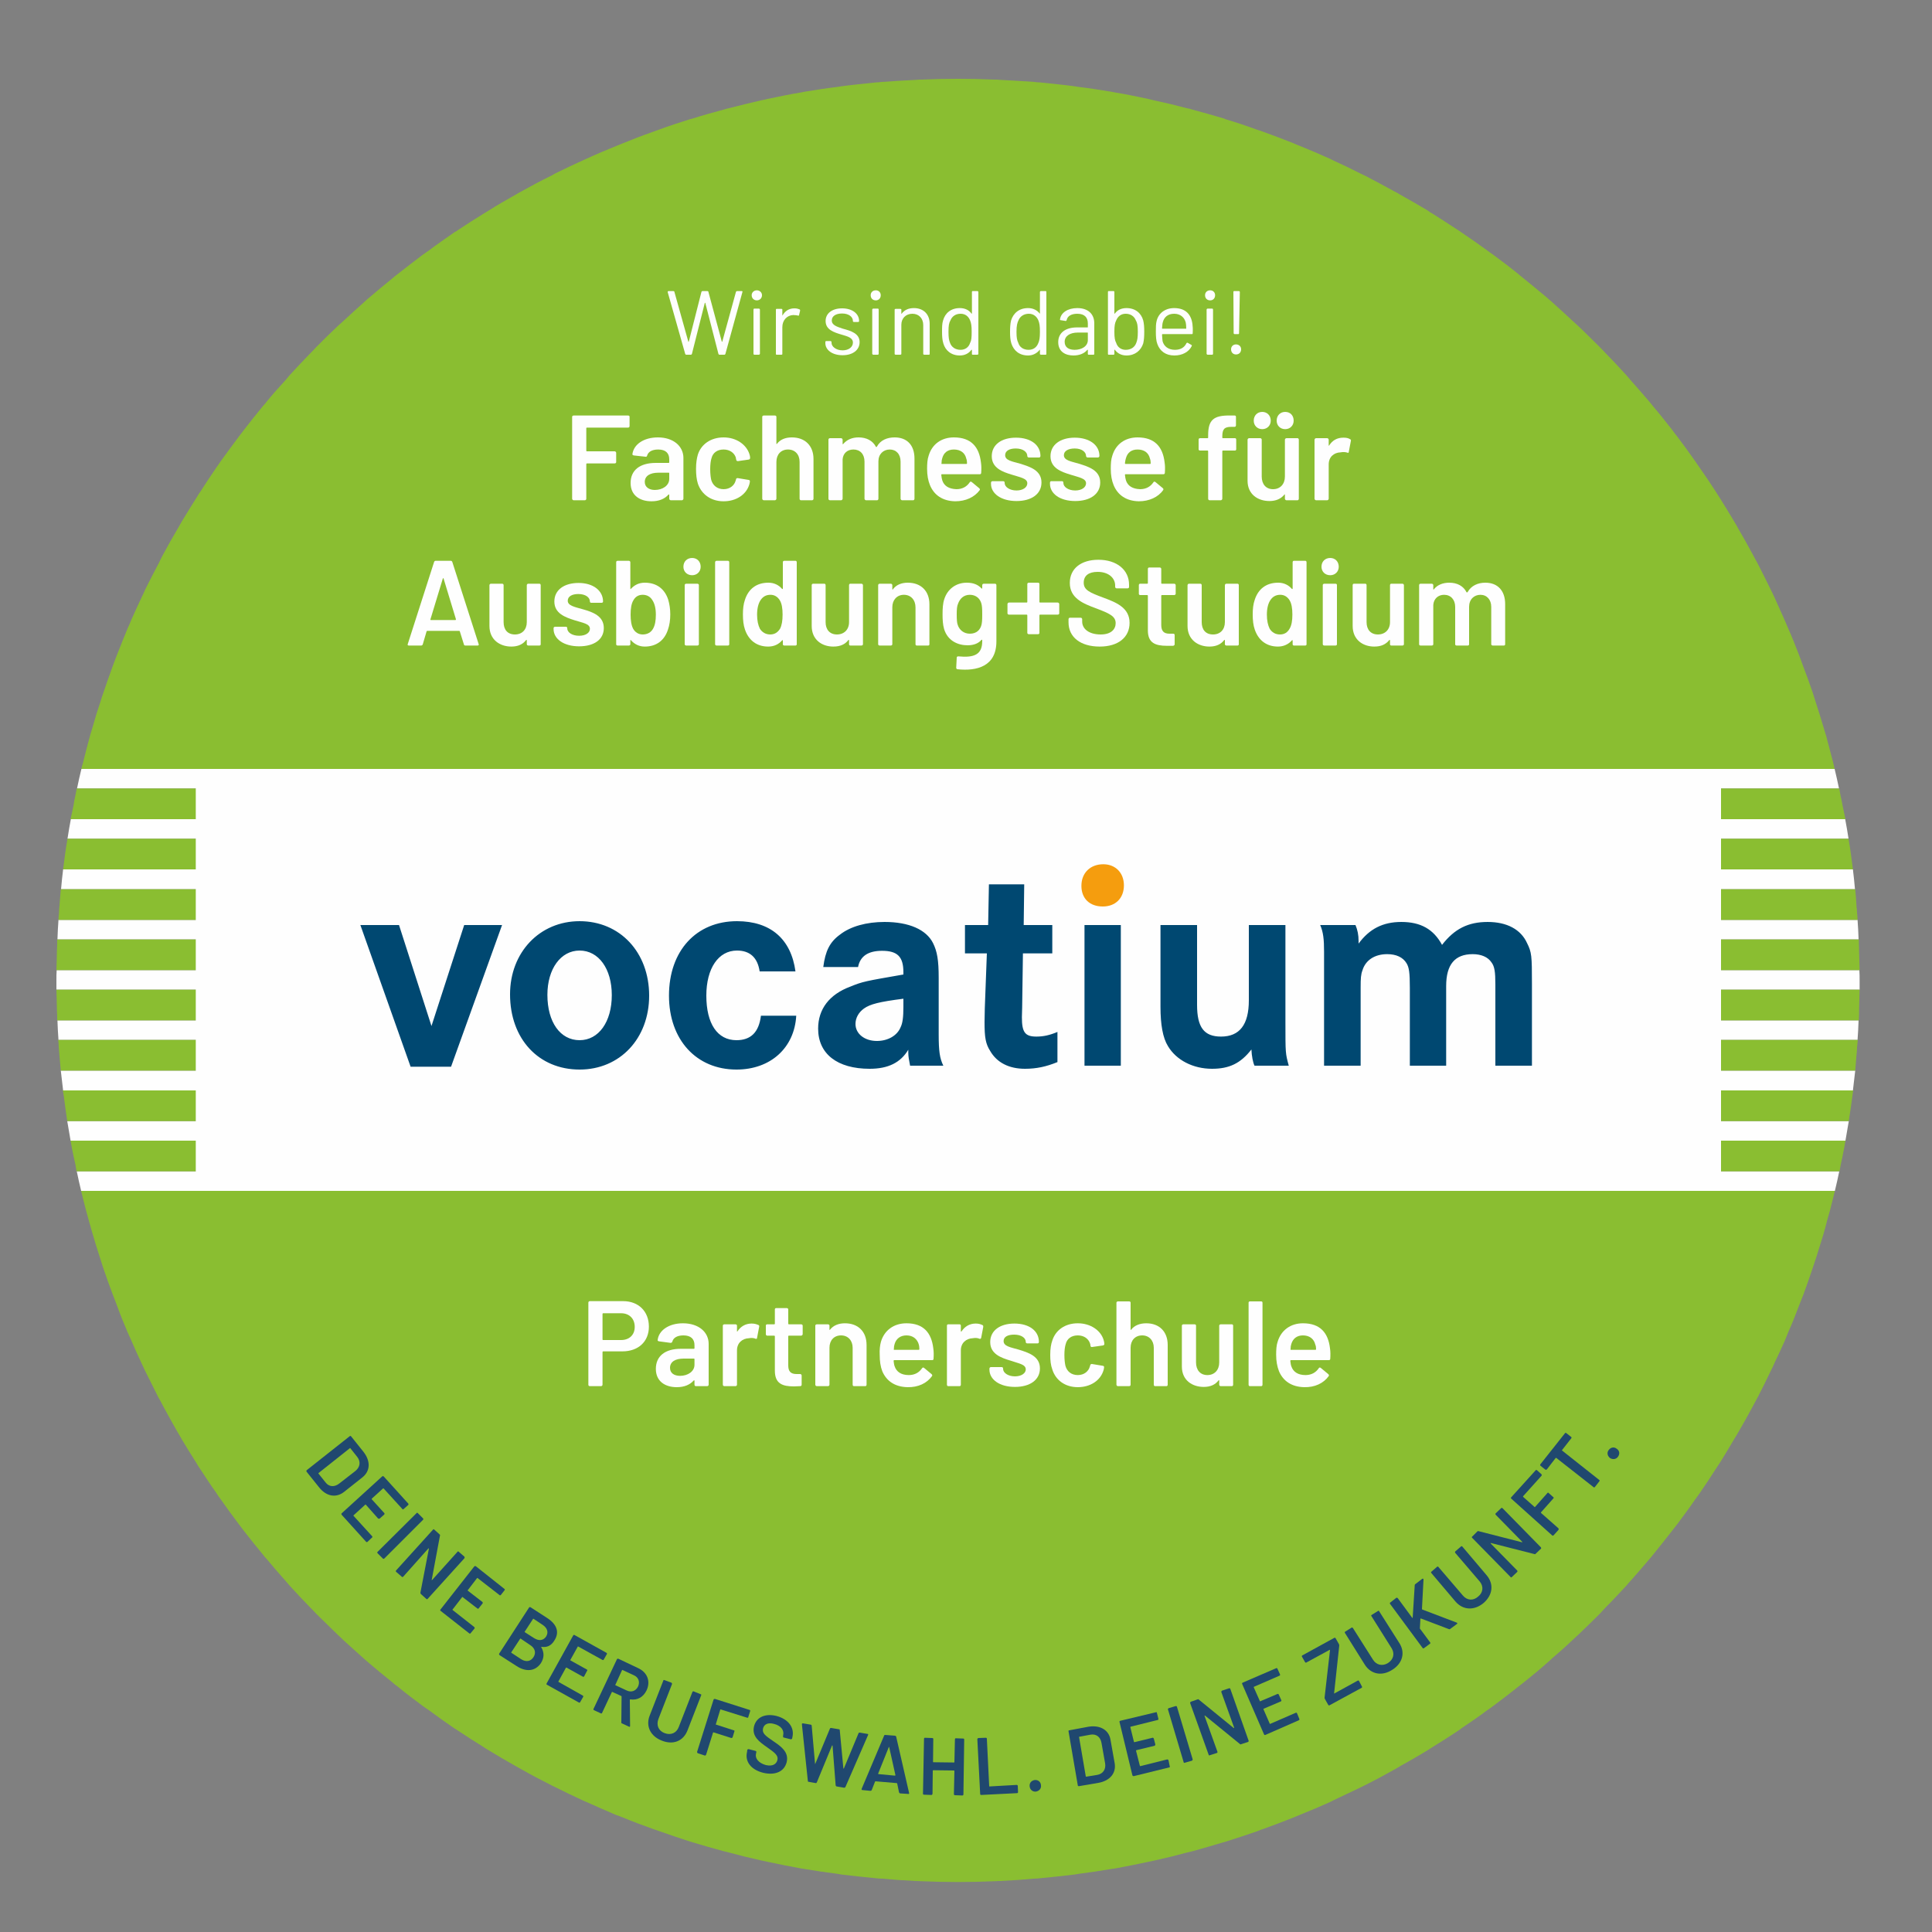 <?xml version="1.0" encoding="UTF-8"?>
<!DOCTYPE svg PUBLIC "-//W3C//DTD SVG 1.1//EN" "http://www.w3.org/Graphics/SVG/1.1/DTD/svg11.dtd">
<!-- Creator: CorelDRAW X7 -->
<svg xmlns="http://www.w3.org/2000/svg" xml:space="preserve" width="75mm" height="75mm" version="1.1" style="shape-rendering:geometricPrecision; text-rendering:geometricPrecision; image-rendering:optimizeQuality; fill-rule:evenodd; clip-rule:evenodd"
viewBox="0 0 7500 7500"
 xmlns:xlink="http://www.w3.org/1999/xlink">
 <rect x="0" y="0" width="7500" height="7500" fill="#808080" stroke="none"/>
 <defs>
  <style type="text/css">
   <![CDATA[
    .fil0 {fill:#FEFEFE;fill-rule:nonzero}
    .fil3 {fill:#F59D0E;fill-rule:nonzero}
    .fil1 {fill:#8ABE31;fill-rule:nonzero}
    .fil2 {fill:#004871;fill-rule:nonzero}
    .fil4 {fill:#20486F;fill-rule:nonzero}
   ]]>
  </style>
 </defs>
 <g id="Ebene_x0020_1">
  <path class="fil0" d="M315 4623l6808 0c6,-25 12,-51 17,-76l-6842 0c5,25 11,51 17,76z"/>
  <path class="fil0" d="M274 4428l6890 0c4,-25 9,-51 13,-76l-6916 0c4,25 9,51 13,76z"/>
  <path class="fil0" d="M245 4233l6948 0c3,-26 6,-51 9,-77l-6966 0c3,26 6,51 9,77z"/>
  <path class="fil0" d="M7193 3375l-6948 0c-3,26 -6,51 -8,77l6964 0c-2,-26 -5,-51 -8,-77z"/>
  <path class="fil0" d="M223 3961c1,26 2,51 4,76l6984 0c2,-25 3,-50 4,-76l-6992 0z"/>
  <path class="fil0" d="M7219 3806c0,-13 0,-27 -1,-40l-6998 0c-1,12 -1,24 -1,36l0 1 0 0 0 5 0 1 0 0c0,11 0,22 0,33l7000 0c0,-12 0,-24 0,-36z"/>
  <path class="fil0" d="M7211 3571l-6984 0c-2,25 -3,50 -4,76l6992 0c-1,-26 -2,-51 -4,-76z"/>
  <path class="fil0" d="M7122 2985l-6806 0c-6,25 -12,51 -17,76l6840 0c-5,-25 -11,-51 -17,-76z"/>
  <path class="fil0" d="M7163 3180l-6888 0c-5,25 -9,51 -13,76l6914 0c-4,-25 -8,-51 -13,-76z"/>
  <path class="fil1" d="M226 4037c1,9 2,18 2,27 1,12 2,24 3,36 2,19 3,38 5,56l0 0 6966 0 0 0c2,-20 3,-41 5,-62 1,-9 2,-18 2,-28 1,-9 2,-19 3,-29l-1 0 -6984 0 -1 0z"/>
  <path class="fil1" d="M274 4428c3,19 7,38 11,58 3,12 5,24 8,36 1,8 3,17 4,25l1 0 6842 0 1 0c2,-9 3,-18 5,-27 2,-10 4,-19 6,-28 4,-22 9,-43 12,-64l0 0 -6890 0 0 0z"/>
  <path class="fil1" d="M244 4233c1,6 2,12 3,18 0,2 1,4 1,6 4,31 8,63 13,95l0 0 6916 0 0 0c6,-40 12,-80 17,-119l-1 0 -6948 0 -1 0z"/>
  <path class="fil1" d="M7216 3961c1,-14 1,-29 1,-44 0,-13 1,-25 1,-38 0,-13 1,-25 1,-37l0 0 -7000 0 0 0c0,11 1,22 1,33 0,16 1,31 1,46 1,14 1,27 1,40l1 0 6992 0 1 0z"/>
  <path class="fil1" d="M7122 2985c-2,-9 -4,-17 -6,-26 -9,-33 -17,-66 -26,-99 -4,-14 -9,-29 -13,-43 -9,-30 -18,-60 -28,-90 -4,-13 -8,-26 -12,-38 -12,-36 -25,-71 -38,-105 -5,-14 -10,-27 -15,-41 -13,-34 -27,-69 -42,-103 -5,-12 -10,-23 -15,-35 -13,-29 -26,-58 -39,-87 -5,-10 -9,-20 -14,-29 -17,-35 -34,-69 -51,-102 -7,-12 -13,-24 -19,-35 -18,-33 -36,-66 -55,-98 -6,-11 -12,-22 -19,-33 -18,-30 -36,-60 -55,-90 -6,-9 -12,-19 -18,-28 -19,-29 -38,-58 -58,-86 -7,-10 -13,-19 -20,-29 -22,-31 -44,-62 -67,-92 -8,-10 -15,-19 -22,-29 -24,-30 -48,-61 -73,-90 -6,-8 -12,-15 -18,-22 -22,-26 -45,-52 -68,-78 -6,-7 -12,-14 -18,-21 -26,-29 -53,-57 -80,-85 -8,-8 -16,-17 -24,-25 -28,-27 -55,-55 -83,-81 -8,-7 -15,-14 -23,-21 -27,-25 -54,-50 -82,-75 -5,-4 -10,-8 -15,-13 -30,-25 -60,-50 -91,-75 -8,-6 -16,-13 -23,-19 -31,-25 -63,-49 -94,-72 -9,-6 -17,-12 -25,-18 -33,-24 -66,-47 -100,-70 -5,-4 -10,-7 -15,-10 -32,-21 -64,-42 -96,-62 -7,-4 -14,-8 -20,-13 -35,-21 -70,-41 -106,-61 -8,-5 -16,-10 -25,-14 -36,-20 -72,-39 -108,-58 -7,-3 -14,-7 -21,-10 -35,-18 -71,-35 -108,-52 -4,-2 -8,-4 -12,-6 -38,-17 -77,-34 -117,-50 -8,-3 -16,-6 -24,-10 -38,-15 -77,-30 -116,-44 -8,-3 -16,-6 -24,-8 -41,-15 -82,-29 -123,-41 -3,-1 -5,-2 -7,-3 -41,-12 -82,-24 -124,-35 -6,-2 -13,-4 -20,-5 -41,-11 -83,-21 -125,-30 -8,-2 -16,-4 -25,-6 -42,-9 -85,-18 -128,-25 -5,-1 -11,-2 -16,-3 -43,-7 -86,-14 -129,-19 -4,-1 -8,-1 -12,-2 -44,-6 -89,-10 -134,-15 -8,0 -16,-1 -24,-2 -44,-3 -88,-6 -133,-8 -7,-1 -14,-1 -21,-1 -47,-2 -94,-3 -141,-3 -47,0 -94,1 -141,3 -7,0 -14,0 -21,1 -45,2 -89,5 -134,8 -7,1 -15,2 -23,2 -45,5 -90,9 -134,15 -4,1 -8,1 -12,2 -43,5 -87,12 -130,19 -5,1 -10,2 -15,3 -43,7 -86,16 -129,25 -8,2 -16,4 -23,5 -43,10 -85,20 -127,31 -6,1 -12,3 -19,5 -42,11 -84,23 -125,36 -2,0 -3,1 -5,1 -42,13 -84,27 -125,42 -7,3 -15,5 -22,8 -40,14 -79,29 -118,45 -8,3 -15,6 -22,9 -40,16 -80,33 -119,51 -3,1 -6,3 -9,4 -38,17 -75,35 -112,53 -6,4 -12,7 -18,10 -37,18 -74,38 -110,58 -8,4 -16,9 -23,13 -36,20 -72,41 -107,63 -6,4 -12,7 -18,11 -34,21 -67,42 -100,64 -4,3 -8,6 -13,8 -34,24 -68,47 -101,72 -8,5 -15,11 -23,16 -32,24 -64,49 -96,74 -7,5 -14,11 -21,17 -32,26 -64,52 -95,79 -3,2 -6,5 -9,8 -29,26 -58,52 -87,79 -7,6 -13,12 -20,18 -29,27 -57,55 -85,83 -7,8 -14,15 -21,22 -28,29 -56,58 -83,88 -5,6 -10,12 -15,18 -25,27 -49,54 -72,82 -5,7 -10,13 -16,19 -25,30 -49,61 -74,93 -6,8 -13,17 -20,26 -23,31 -46,62 -69,94 -6,9 -12,17 -18,26 -21,30 -41,61 -61,92 -5,6 -9,13 -13,20 -20,31 -40,64 -60,97 -5,9 -11,19 -16,28 -20,34 -39,67 -57,101 -6,11 -11,21 -16,32 -19,35 -36,69 -54,105 -3,8 -7,16 -11,24 -15,31 -29,63 -43,94 -4,10 -8,20 -13,30 -15,36 -29,71 -43,107 -5,12 -9,25 -14,37 -13,36 -26,72 -38,108 -4,11 -8,23 -11,34 -11,32 -21,64 -30,97 -3,11 -7,22 -10,33 -10,36 -19,72 -28,108 -2,8 -5,15 -6,23l0 0 6806 0 0 0z"/>
  <path class="fil1" d="M7211 3571c0,-10 -1,-19 -2,-28 0,-8 -1,-15 -2,-23 -1,-23 -3,-46 -5,-68l-1 0 -6964 0 -1 0c-2,20 -3,41 -5,62 -1,10 -2,21 -2,32 -1,8 -2,16 -2,25l0 0 6984 0 0 0z"/>
  <path class="fil1" d="M7164 3180c-4,-19 -8,-38 -12,-57 -2,-11 -4,-23 -7,-34 -2,-9 -3,-19 -5,-28l-1 0 -6840 0 -1 0c-2,8 -3,17 -5,25 -3,14 -6,29 -8,43 -4,17 -7,34 -11,51l1 0 6888 0 1 0z"/>
  <path class="fil1" d="M7219 3766c0,-12 -1,-23 -1,-35 0,-12 -1,-25 -1,-37 0,-16 -1,-32 -1,-47l-1 0 -6992 0 -1 0c0,14 0,28 -1,42 0,15 -1,31 -1,46 0,10 -1,20 -1,31l1 0 6998 0 1 0z"/>
  <path class="fil1" d="M315 4623c2,9 4,17 6,25 8,33 17,66 26,98 4,14 8,28 12,42 9,32 19,63 29,94 4,13 8,26 12,38 12,36 25,71 38,106 5,13 10,26 15,39 13,36 27,71 42,106 5,10 9,21 14,31 13,30 26,60 40,89 5,10 9,20 14,30 17,34 34,68 51,102 7,12 13,23 19,35 18,33 36,66 55,99 6,10 12,20 18,31 18,30 36,59 55,89 5,9 11,18 17,27 20,30 39,60 60,89 6,10 13,19 20,29 22,31 44,62 67,92 7,10 15,19 22,29 24,31 48,61 73,91 5,7 11,14 17,20 22,27 45,53 68,79 6,7 13,15 19,22 26,29 53,57 80,85 8,8 16,16 24,25 28,27 55,54 83,81 8,7 15,14 22,21 27,24 54,49 81,73 5,4 10,9 15,13 30,26 61,51 92,76 8,7 16,14 25,20 30,25 61,48 93,72 8,6 17,12 26,18 32,24 65,47 98,70 6,3 11,7 16,10 31,21 63,41 95,61 7,5 15,10 22,14 34,21 69,41 104,61 9,5 18,10 27,15 35,20 71,39 107,57 7,4 14,7 22,11 34,17 69,34 104,50 5,2 10,5 16,7 38,17 76,34 114,50 9,3 18,7 27,10 38,16 76,30 115,44 8,3 17,6 26,9 40,14 80,28 121,41 3,1 7,2 10,3 39,12 79,23 119,34 8,2 16,4 24,6 40,11 81,21 122,30 9,2 19,4 28,6 41,9 83,17 126,25 6,1 13,2 19,3 41,7 82,13 123,18 6,1 11,2 17,3 43,5 87,10 130,14 10,1 19,2 28,2 43,4 87,7 130,9 9,0 17,1 26,1 45,2 90,3 135,3 1,0 2,0 3,0 1,0 2,0 3,0 45,0 90,-1 135,-3 9,0 17,-1 26,-1 43,-2 87,-5 130,-9 9,0 18,-1 28,-2 43,-4 87,-9 130,-14 6,-1 12,-2 18,-3 40,-5 81,-11 121,-18 7,-1 14,-2 21,-3 42,-8 83,-16 125,-25 9,-2 19,-4 28,-6 41,-9 82,-19 122,-30 8,-2 17,-4 25,-6 39,-11 78,-22 117,-34 4,-1 8,-2 11,-3 41,-13 81,-26 121,-40 9,-4 18,-7 27,-10 38,-14 76,-28 113,-43 10,-4 19,-8 29,-12 38,-15 75,-31 113,-48 6,-3 12,-6 18,-9 34,-16 67,-32 101,-48 8,-4 16,-8 24,-12 36,-18 71,-37 105,-56 10,-6 20,-11 29,-17 35,-19 69,-39 102,-59 8,-5 17,-11 25,-16 31,-19 61,-38 91,-58 6,-4 12,-8 18,-13 33,-22 65,-44 97,-68 9,-6 19,-13 28,-20 31,-23 61,-46 91,-70 9,-7 18,-14 28,-22 29,-23 58,-47 86,-72 7,-6 14,-12 21,-19 26,-22 52,-45 77,-69 8,-8 17,-15 25,-23 27,-26 54,-52 81,-79 9,-9 17,-19 26,-28 27,-27 52,-54 78,-82 7,-9 15,-17 22,-25 22,-25 43,-49 64,-74 7,-8 14,-16 20,-24 24,-29 47,-59 70,-88 9,-11 17,-22 25,-32 22,-30 44,-59 65,-90 8,-10 15,-21 23,-32 19,-27 37,-55 55,-83 8,-12 15,-23 23,-35 17,-28 34,-55 50,-83 7,-11 14,-23 21,-35 18,-31 36,-63 53,-95 7,-13 14,-26 21,-39 17,-33 33,-65 49,-99 6,-11 11,-23 16,-34 13,-27 26,-55 38,-82 5,-13 10,-25 15,-37 15,-33 28,-67 41,-101 6,-15 11,-29 17,-43 12,-34 25,-69 36,-103 5,-14 9,-28 14,-42 9,-29 18,-58 27,-87 5,-17 10,-35 14,-52 9,-30 17,-60 24,-90 2,-9 5,-19 7,-28l0 0 -6808 0 0 0z"/>
  <path class="fil1" d="M7193 3375c-5,-40 -10,-79 -17,-119l0 0 -6914 0 0 0c-7,40 -12,79 -17,119l0 0 6948 0 0 0z"/>
  <polygon class="fil0" points="760,4585 6681,4585 6681,3023 760,3023 "/>
  <path class="fil2" d="M5125 3591c12,28 15,55 15,104l0 25 0 417 142 0 0 -303c0,-37 1,-51 7,-67 12,-40 48,-63 96,-63 35,0 61,12 75,35 10,16 13,37 13,95l0 303 141 0 0 -309c0,-84 34,-124 103,-124 33,0 59,11 73,32 12,16 15,37 15,86l0 315 142 0 0 -318c0,-109 -1,-122 -19,-158 -24,-53 -78,-82 -153,-82 -76,0 -129,27 -177,89 -33,-61 -83,-89 -158,-89 -72,0 -124,27 -166,84l0 -10c0,-24 -4,-43 -12,-62l-137 0zm-620 0l0 318c0,68 9,120 29,152 32,54 97,88 171,88 67,0 111,-21 153,-75 1,25 6,51 12,63l133 0c-13,-48 -13,-48 -13,-169l0 -377 -142 0 0 292c0,95 -36,141 -108,141 -66,0 -93,-36 -93,-123l0 -310 -142 0zm-295 546l141 0 0 -546 -141 0 0 546zm-236 -546l2 -158 -137 0 -3 158 -90 0 0 110 85 0 -8 213 -1 54c0,59 4,84 22,112 26,45 73,69 135,69 44,0 82,-8 126,-26l0 -117c-31,13 -55,18 -82,18 -44,0 -56,-17 -56,-75 0,-10 0,-10 1,-37l3 -211 114 0 0 -110 -111 0zm-467 317c0,41 -3,64 -11,80 -13,32 -49,53 -92,53 -48,0 -83,-28 -83,-66 0,-23 12,-45 33,-60 24,-17 59,-26 153,-38l0 31zm-176 -154c8,-42 39,-63 93,-63 60,0 83,23 83,83l0 9c-149,26 -157,27 -206,47 -81,30 -125,87 -125,163 0,98 74,156 200,156 72,0 120,-24 150,-74l0 12c0,15 3,29 7,50l129 0c-14,-29 -18,-56 -18,-122l0 -219c0,-69 -6,-103 -22,-135 -26,-52 -93,-82 -188,-82 -70,0 -132,17 -173,49 -40,29 -57,64 -65,126l135 0zm-243 17c-17,-126 -97,-195 -227,-195 -158,0 -264,115 -264,289 0,171 106,287 262,287 132,0 225,-84 232,-209l-137 0c-8,64 -39,95 -95,95 -74,0 -117,-64 -117,-173 0,-106 47,-175 119,-175 50,0 80,27 88,81l139 0zm-838 -81c74,0 125,71 125,173 0,104 -51,175 -125,175 -75,0 -125,-70 -125,-176 0,-101 52,-172 125,-172zm0 -114c-155,0 -270,121 -270,284 0,173 111,292 270,292 157,0 270,-121 270,-287 0,-168 -113,-289 -270,-289zm-851 15l195 550 157 0 198 -550 -147 0 -127 392 -126 -392 -150 0z"/>
  <path class="fil3" d="M4283 3355c-50,0 -85,33 -85,84 0,49 32,80 83,80 49,0 82,-32 82,-82 0,-49 -33,-82 -80,-82z"/>
  <path class="fil0" d="M2464 5151c0,-32 -21,-53 -53,-53l-70 0c-1,0 -2,1 -2,3l0 99c0,1 1,2 2,2l70 0c32,0 53,-20 53,-51zm55 -1c0,58 -41,96 -103,96l-75 0c-1,0 -2,1 -2,3l0 126c0,4 -3,6 -6,6l-43 0c-4,0 -6,-2 -6,-6l0 -318c0,-3 2,-6 6,-6l129 0c60,0 100,40 100,99z"/>
  <path class="fil0" d="M2696 5298l0 -22c0,-1 -1,-2 -2,-2l-40 0c-32,0 -53,12 -53,36 0,21 17,31 39,31 30,0 56,-17 56,-43zm55 -81l0 158c0,4 -3,6 -6,6l-43 0c-4,0 -6,-2 -6,-6l0 -15c0,-2 -1,-2 -3,-1 -15,17 -37,26 -66,26 -44,0 -81,-22 -81,-71 0,-49 35,-78 97,-78l51 0c1,0 2,-1 2,-2l0 -12c0,-24 -14,-38 -43,-38 -24,0 -39,9 -43,24 -1,3 -3,5 -7,5l-45 -6c-3,-1 -6,-2 -5,-5 4,-37 43,-65 98,-65 61,0 100,34 100,80z"/>
  <path class="fil0" d="M2945 5144c2,1 3,4 2,7l-8 42c0,4 -2,5 -6,4 -6,-3 -16,-4 -26,-2 -25,1 -46,18 -46,47l0 133c0,4 -3,6 -6,6l-43 0c-3,0 -6,-2 -6,-6l0 -229c0,-3 3,-5 6,-5l43 0c3,0 6,2 6,5l0 21c0,3 1,3 2,1 12,-18 30,-30 55,-30 12,0 20,3 27,6z"/>
  <path class="fil0" d="M3110 5185l-48 0c-1,0 -2,1 -2,2l0 114c0,23 10,33 32,33l14 0c4,0 6,3 6,6l0 35c0,4 -2,6 -6,6 -8,0 -16,1 -24,1 -45,0 -74,-11 -74,-61l0 -134c0,-1 -1,-2 -3,-2l-27 0c-3,0 -5,-3 -5,-6l0 -33c0,-3 2,-5 5,-5l27 0c2,0 3,-1 3,-3l0 -55c0,-3 2,-5 5,-5l41 0c3,0 6,2 6,5l0 55c0,2 1,3 2,3l48 0c3,0 6,2 6,5l0 33c0,3 -3,6 -6,6z"/>
  <path class="fil0" d="M3364 5221l0 154c0,4 -2,6 -5,6l-44 0c-3,0 -5,-2 -5,-6l0 -143c0,-28 -18,-48 -45,-48 -27,0 -45,19 -45,48l0 143c0,4 -3,6 -6,6l-43 0c-3,0 -6,-2 -6,-6l0 -229c0,-3 3,-5 6,-5l43 0c3,0 6,2 6,5l0 15c0,2 1,3 2,1 13,-17 34,-25 58,-25 51,0 84,32 84,84z"/>
  <path class="fil0" d="M3473 5217c-2,6 -3,12 -3,20 -1,2 0,3 1,3l96 0c1,0 2,-1 2,-3 0,-7 -1,-13 -2,-17 -6,-22 -23,-36 -48,-36 -24,0 -40,13 -46,33zm151 58c0,3 -2,5 -5,5l-148 0c-1,0 -2,1 -2,3 1,9 2,16 4,21 7,21 25,34 55,34 23,0 40,-10 51,-26 3,-4 5,-4 8,-2l29 24c3,3 4,5 2,8 -20,28 -54,44 -95,43 -49,-1 -82,-24 -98,-62 -7,-18 -10,-39 -10,-64 -1,-19 1,-37 5,-51 13,-43 49,-71 99,-71 66,0 97,37 104,97 2,13 2,26 1,41z"/>
  <path class="fil0" d="M3814 5144c3,1 3,4 3,7l-8 42c-1,4 -3,5 -7,4 -6,-3 -15,-4 -26,-2 -25,1 -46,18 -46,47l0 133c0,4 -2,6 -5,6l-44 0c-3,0 -5,-2 -5,-6l0 -229c0,-3 2,-5 5,-5l44 0c3,0 5,2 5,5l0 21c0,3 2,3 3,1 12,-18 30,-30 55,-30 12,0 20,3 26,6z"/>
  <path class="fil0" d="M3841 5317l0 -4c0,-4 3,-6 6,-6l41 0c4,0 6,2 6,6l0 1c0,15 19,29 46,29 25,0 42,-12 42,-27 0,-20 -28,-23 -59,-34 -37,-11 -79,-26 -79,-72 0,-45 38,-72 94,-72 58,0 95,29 95,71 0,4 -2,6 -5,6l-40 0c-4,0 -6,-2 -6,-6 0,-15 -17,-28 -45,-28 -24,0 -41,8 -41,25 0,20 26,24 58,33 39,12 83,26 83,73 0,45 -39,72 -97,72 -60,0 -99,-29 -99,-67z"/>
  <path class="fil0" d="M4085 5316c-6,-16 -8,-35 -8,-56 0,-25 3,-42 8,-56 13,-41 50,-67 99,-67 50,0 89,28 100,64 2,6 3,12 3,15 1,4 -2,6 -5,7l-42 6c-4,1 -6,-1 -7,-5 0,-1 0,-2 0,-3 -1,-3 -1,-5 -2,-7 -6,-17 -23,-30 -47,-30 -25,0 -42,13 -47,34 -3,9 -5,24 -5,42 0,19 2,33 4,42 6,22 23,36 48,36 24,0 42,-14 47,-34 1,-1 1,-2 1,-3 0,0 0,-1 0,-1 1,-4 4,-5 7,-5l42 7c3,0 6,3 5,6 0,3 -1,7 -2,11 -12,41 -52,66 -100,66 -49,0 -86,-27 -99,-69z"/>
  <path class="fil0" d="M4533 5221l0 154c0,4 -2,6 -5,6l-44 0c-3,0 -5,-2 -5,-6l0 -143c0,-28 -18,-48 -45,-48 -27,0 -45,19 -45,48l0 143c0,4 -2,6 -6,6l-43 0c-3,0 -6,-2 -6,-6l0 -318c0,-3 3,-5 6,-5l43 0c4,0 6,2 6,5l0 104c0,2 1,3 2,1 13,-17 34,-25 59,-25 50,0 83,32 83,84z"/>
  <path class="fil0" d="M4739 5141l43 0c3,0 5,2 5,5l0 229c0,4 -2,6 -5,6l-43 0c-3,0 -6,-2 -6,-6l0 -15c0,-2 -1,-3 -3,-1 -12,16 -31,25 -57,25 -45,0 -85,-26 -85,-79l0 -159c0,-3 3,-5 6,-5l43 0c4,0 6,2 6,5l0 143c0,29 16,49 44,49 28,0 46,-20 46,-49l0 -143c0,-3 3,-5 6,-5z"/>
  <path class="fil0" d="M4847 5375l0 -318c0,-3 2,-5 5,-5l44 0c3,0 5,2 5,5l0 318c0,4 -2,6 -5,6l-44 0c-3,0 -5,-2 -5,-6z"/>
  <path class="fil0" d="M5013 5217c-2,6 -3,12 -3,20 -1,2 0,3 1,3l96 0c1,0 2,-1 2,-3 0,-7 -1,-13 -3,-17 -5,-22 -22,-36 -48,-36 -24,0 -39,13 -45,33zm151 58c0,3 -2,5 -5,5l-148 0c-1,0 -2,1 -2,3 1,9 2,16 4,21 7,21 25,34 55,34 23,0 40,-10 51,-26 2,-4 5,-4 8,-2l29 24c3,3 4,5 2,8 -20,28 -54,44 -95,43 -49,-1 -82,-24 -98,-62 -7,-18 -11,-39 -11,-64 0,-19 1,-37 6,-51 13,-43 49,-71 98,-71 67,0 98,37 105,97 2,13 2,26 1,41z"/>
  <path class="fil4" d="M1236 5720l28 35c13,17 34,19 53,4l63 -49c18,-15 21,-36 7,-54l-27 -34c-1,-1 -2,-1 -2,0l-121 96c-1,0 -1,1 -1,2zm-45 -13l167 -132c2,-1 4,-1 5,1l48 60c28,36 27,74 -4,99l-72 57c-31,24 -69,17 -97,-19l-48 -60c-1,-2 -1,-4 1,-6z"/>
  <path class="fil4" d="M1562 5858l-73 -80c0,0 -1,0 -2,0l-44 40c0,0 0,1 0,2l49 54c1,1 1,3 0,5l-18 16c-2,1 -4,1 -6,0l-48 -54c-1,0 -2,-1 -2,0l-45 41c-1,1 -1,2 -1,2l73 80c1,2 1,4 -1,5l-17 16c-2,2 -4,2 -6,0l-95 -105c-1,-2 -1,-4 0,-5l158 -144c2,-1 4,-1 6,1l95 105c1,1 1,4 0,5l-18 16c-2,2 -4,2 -5,0z"/>
  <path class="fil4" d="M1466 6024l151 -150c1,-2 3,-2 5,0l20 20c2,2 2,4 0,6l-150 150c-2,2 -4,2 -6,0l-20 -20c-2,-2 -2,-4 0,-6z"/>
  <path class="fil4" d="M1781 6024l22 19c1,2 1,4 0,6l-143 158c-1,1 -4,2 -5,0l-21 -19c-1,-1 -2,-2 -2,-5l33 -171c0,-1 -1,-2 -2,-1l-98 110c-2,1 -4,2 -5,0l-22 -19c-2,-2 -2,-4 0,-6l143 -158c1,-2 3,-2 5,0l21 19c1,1 2,2 1,4l-32 172c-1,1 1,2 2,0l98 -109c1,-2 4,-2 5,0z"/>
  <path class="fil4" d="M1939 6192l-85 -66c-1,-1 -1,0 -2,0l-36 47c-1,0 -1,1 0,2l57 44c1,2 2,4 0,6l-15 19c-1,1 -3,2 -5,0l-57 -44c0,-1 -1,-1 -2,0l-37 48c-1,0 -1,1 0,2l84 66c2,2 2,4 1,6l-15 18c-1,2 -3,2 -5,1l-112 -88c-1,-1 -2,-3 0,-5l131 -167c2,-2 4,-2 6,-1l111 88c2,1 2,3 1,5l-15 19c-1,1 -4,2 -5,0z"/>
  <path class="fil4" d="M2069 6285l-32 49c-1,1 0,2 0,2l36 23c19,12 36,10 47,-6 10,-16 5,-33 -13,-45l-36 -24c-1,0 -2,0 -2,1zm2 148c11,-17 6,-35 -13,-47l-37 -25c-1,0 -2,0 -2,1l-34 52c-1,1 0,2 0,2l38 25c19,12 37,9 48,-8zm30 -39c12,21 12,41 -1,62 -23,34 -60,34 -94,12l-67 -43c-2,-2 -2,-4 -1,-6l116 -179c1,-1 3,-2 5,-1l65 42c37,24 50,55 27,89 -12,19 -28,26 -49,23 -1,0 -2,0 -1,1z"/>
  <path class="fil4" d="M2339 6444l-94 -52c-1,-1 -2,-1 -2,0l-29 52c0,1 0,1 1,2l63 35c2,1 3,3 1,5l-11 21c-1,2 -3,3 -5,2l-63 -35c-1,-1 -2,-1 -3,0l-29 53c-1,1 0,2 0,2l94 53c2,1 3,3 2,5l-12 21c-1,2 -3,2 -5,1l-124 -69c-2,-1 -2,-3 -1,-5l103 -186c1,-2 3,-3 5,-2l124 69c2,1 3,4 2,5l-12 21c-1,2 -3,3 -5,2z"/>
  <path class="fil4" d="M2415 6483l-26 57c-1,1 0,2 0,2l43 20c18,9 36,3 45,-15 8,-18 2,-36 -17,-44l-43 -20c0,-1 -1,0 -2,0zm-3 203l1 -100c0,-1 -1,-2 -1,-2l-35 -16c-1,0 -1,0 -2,1l-38 81c-1,2 -3,2 -5,1l-26 -12c-2,-1 -3,-3 -2,-5l91 -193c1,-2 3,-2 5,-2l78 37c36,17 48,52 32,86 -13,27 -36,39 -63,35 -1,0 -2,1 -2,2l1 101c0,4 -2,4 -4,3l-28 -13c-1,0 -3,-2 -2,-4z"/>
  <path class="fil4" d="M2522 6660l53 -136c0,-2 2,-3 4,-2l27 10c2,1 3,3 3,5l-53 136c-9,24 0,46 24,55 24,9 46,0 55,-24l53 -136c1,-2 3,-3 5,-2l27 11c2,0 3,2 2,4l-53 136c-16,42 -56,58 -100,40 -44,-17 -63,-56 -47,-97z"/>
  <path class="fil4" d="M2900 6668l-102 -32c-1,-1 -1,0 -2,1l-17 56c-1,1 0,2 1,2l68 22c3,0 4,2 3,4l-7 23c-1,2 -3,3 -5,3l-69 -22c-1,0 -2,0 -2,1l-27 86c-1,2 -2,3 -5,3l-27 -9c-2,-1 -3,-3 -3,-5l64 -203c1,-2 3,-3 5,-3l135 43c2,1 3,2 2,5l-7 22c0,3 -2,4 -5,3z"/>
  <path class="fil4" d="M2900 6801l1 -8c1,-2 3,-3 5,-3l27 7c2,1 4,2 3,5l-1 5c-5,18 9,37 38,45 27,6 41,-4 45,-20 4,-17 -10,-28 -40,-49 -30,-21 -60,-42 -51,-81 9,-36 43,-51 86,-41 47,12 72,45 63,83l-1 5c-1,2 -3,3 -5,3l-28 -7c-2,-1 -3,-3 -2,-5l0 -3c5,-19 -7,-38 -36,-45 -22,-6 -38,1 -42,18 -4,19 9,28 41,50 28,19 60,41 51,80 -9,37 -44,53 -91,42 -48,-12 -72,-44 -63,-81z"/>
  <path class="fil4" d="M3136 6913l-23 -219c0,-3 1,-4 4,-4l30 5c2,0 4,2 4,4l13 148c0,1 1,1 1,0l57 -137c1,-2 3,-2 5,-2l30 5c2,0 3,1 3,4l14 148c0,1 1,1 2,0l57 -137c1,-2 3,-2 5,-2l29 5c3,0 4,1 3,4l-88 202c-1,2 -3,3 -5,3l-29 -5c-2,0 -3,-2 -4,-4l-12 -154c0,-1 -1,-2 -2,-1l-59 143c-1,2 -2,3 -4,3l-28 -5c-2,0 -3,-1 -3,-4z"/>
  <path class="fil4" d="M3410 6887l64 6c1,0 2,-1 2,-2l-24 -108c0,-2 -1,-2 -2,0l-41 102c0,1 0,2 1,2zm80 71l-7 -34c0,-1 -1,-2 -2,-2l-82 -7c-1,0 -2,1 -2,1l-13 33c-1,2 -3,3 -5,3l-31 -3c-3,0 -4,-2 -3,-5l87 -206c0,-2 2,-3 4,-3l39 3c2,1 4,2 4,4l50 218c1,3 -1,5 -3,4l-32 -2c-2,-1 -3,-2 -4,-4z"/>
  <path class="fil4" d="M3710 6748l29 1c3,0 4,2 4,4l-3 213c0,2 -2,4 -4,4l-29 -1c-2,0 -4,-2 -4,-4l2 -90c0,-1 -1,-2 -2,-2l-80 -1c-1,0 -2,1 -2,2l-1 90c-1,2 -2,4 -4,4l-29 -1c-3,0 -4,-2 -4,-4l4 -213c0,-2 1,-4 3,-4l29 1c3,0 4,2 4,4l-1 88c0,1 0,2 1,2l81 1c0,0 1,-1 1,-2l2 -88c0,-2 1,-4 3,-4z"/>
  <path class="fil4" d="M3805 6964l-11 -213c0,-2 2,-3 4,-4l29 -1c2,0 4,1 4,4l9 183c0,1 0,2 1,2l106 -6c2,0 4,2 4,4l1 24c0,2 -1,4 -4,4l-139 7c-3,0 -4,-2 -4,-4z"/>
  <path class="fil4" d="M3997 6934c-1,-13 7,-22 20,-24 13,-1 23,7 24,20 2,13 -7,23 -20,25 -13,1 -23,-8 -24,-21z"/>
  <path class="fil4" d="M4217 6897l43 -7c22,-4 34,-22 30,-45l-14 -79c-4,-23 -20,-36 -43,-32l-43 8c-1,0 -2,1 -1,2l26 152c0,1 1,1 2,1zm-33 34l-36 -210c-1,-2 1,-4 3,-4l75 -14c45,-7 79,13 85,51l16 90c7,39 -18,69 -63,77l-76 13c-2,0 -4,-1 -4,-3z"/>
  <path class="fil4" d="M4494 6677l-105 26c0,0 -1,1 -1,2l14 57c0,1 1,1 2,1l70 -17c2,-1 4,1 5,3l6 23c0,2 -1,4 -3,5l-70 17c-1,0 -2,1 -2,2l15 59c0,1 1,1 2,1l104 -26c2,0 4,1 5,3l5 24c1,2 0,4 -2,4l-138 34c-2,0 -4,-1 -5,-3l-50 -207c-1,-2 0,-4 3,-5l138 -33c2,-1 4,0 4,2l6 24c0,2 -1,4 -3,4z"/>
  <path class="fil4" d="M4595 6841l-61 -205c-1,-2 1,-4 3,-5l27 -8c3,0 5,1 5,3l61 204c0,2 -1,4 -3,5l-28 8c-2,1 -4,0 -4,-2z"/>
  <path class="fil4" d="M4744 6563l27 -9c2,-1 4,0 5,2l71 201c1,2 0,4 -2,5l-27 9c-1,1 -3,1 -5,-1l-135 -110c-1,-1 -2,0 -2,1l50 139c1,2 0,4 -2,5l-28 9c-2,1 -4,0 -4,-2l-72 -201c0,-2 1,-4 3,-5l26 -9c2,-1 4,-1 5,1l135 110c1,1 2,0 2,-1l-50 -139c0,-2 1,-4 3,-5z"/>
  <path class="fil4" d="M4967 6505l-99 43c-1,0 -1,1 -1,2l24 54c0,1 1,1 2,0l66 -28c2,-1 4,0 5,2l10 22c1,2 0,4 -2,5l-66 28c-1,1 -2,2 -1,3l24 55c0,1 1,2 2,1l99 -43c2,-1 4,0 5,2l9 22c1,2 0,4 -2,5l-130 57c-2,1 -4,0 -5,-2l-85 -196c-1,-2 0,-4 2,-5l130 -56c2,-1 5,0 5,2l10 22c1,2 0,4 -2,5z"/>
  <path class="fil4" d="M5156 6618l-13 -23c-1,-2 -1,-3 -1,-5l21 -184c0,-1 -1,-2 -2,-1l-90 49c-2,1 -4,0 -5,-2l-12 -21c-1,-2 0,-4 2,-5l124 -68c2,-1 4,0 5,2l13 23c1,2 1,4 1,5l-20 185c-1,1 0,1 1,1l91 -50c2,-1 4,0 5,2l11 21c1,2 1,4 -1,5l-125 68c-2,1 -4,0 -5,-2z"/>
  <path class="fil4" d="M5298 6462l-77 -123c-1,-2 -1,-4 1,-5l24 -15c2,-2 4,-1 6,1l78 123c13,21 37,26 58,13 22,-14 27,-37 14,-58l-78 -124c-2,-2 -1,-4 1,-5l24 -15c2,-2 4,-1 5,1l78 123c24,37 13,79 -27,104 -40,26 -83,18 -107,-20z"/>
  <path class="fil4" d="M5523 6398l-127 -172c-1,-2 -1,-4 1,-5l23 -18c2,-1 4,-1 6,1l56 76c0,1 2,1 2,0l8 -127c0,-2 1,-3 3,-4l26 -20c3,-2 5,0 5,3l-6 114c0,1 1,2 1,2l134 51c3,2 3,4 1,5l-27 20c-1,1 -3,1 -5,0l-108 -41c-1,0 -2,0 -2,1l-2 36c0,1 0,2 0,2l40 54c1,2 1,4 -1,5l-23 17c-2,2 -4,1 -5,0z"/>
  <path class="fil4" d="M5650 6217l-94 -111c-1,-1 -1,-4 1,-5l22 -19c2,-1 4,-1 5,1l95 111c16,19 40,21 59,4 20,-16 22,-40 6,-59l-95 -111c-1,-2 -1,-4 1,-6l22 -19c1,-1 4,-1 5,1l94 111c29,34 24,77 -12,108 -36,30 -80,28 -109,-6z"/>
  <path class="fil4" d="M5806 5875l21 -20c2,-2 4,-2 6,0l149 152c1,2 1,4 0,5l-21 20c-1,1 -2,2 -4,1l-169 -43c-2,0 -2,1 -1,2l103 105c1,1 1,4 0,5l-21 20c-2,2 -4,2 -5,0l-149 -152c-2,-2 -2,-4 0,-5l20 -20c1,-1 3,-2 5,-1l168 43c2,0 2,-1 1,-2l-103 -105c-1,-1 -1,-4 0,-5z"/>
  <path class="fil4" d="M5984 5729l-71 79c-1,1 -1,2 0,3l44 39c0,1 1,1 2,0l48 -54c1,-2 4,-2 5,0l18 16c2,1 2,3 0,5l-48 54c0,1 0,1 0,2l68 60c1,2 1,4 0,6l-19 21c-2,2 -4,2 -6,0l-158 -142c-2,-1 -2,-3 -1,-5l95 -105c1,-2 3,-2 5,-1l18 16c1,2 2,4 0,6z"/>
  <path class="fil4" d="M6080 5563l19 15c2,1 2,4 1,5l-36 46c-1,1 -1,2 0,2l144 114c2,1 2,3 1,5l-18 23c-1,1 -4,2 -5,0l-144 -113c-1,-1 -2,-1 -3,0l-34 44c-2,2 -4,2 -6,1l-19 -15c-1,-2 -2,-4 0,-6l95 -120c1,-2 3,-2 5,-1z"/>
  <path class="fil4" d="M6250 5660c-10,-8 -13,-21 -5,-31 8,-11 21,-13 31,-5 11,7 13,20 5,31 -7,10 -20,12 -31,5z"/>
  <path class="fil0" d="M2660 1374l-68 -240c0,-3 1,-4 4,-4l18 0c2,0 4,1 4,3l54 193c0,1 1,1 2,0l49 -193c1,-2 2,-3 4,-3l19 0c2,0 4,1 4,3l52 193c0,1 1,1 2,0l53 -193c1,-2 2,-3 4,-3l18 0c3,0 4,1 3,4l-66 240c-1,2 -2,3 -4,3l-19 0c-2,0 -3,-1 -4,-3l-51 -198c-1,-1 -2,-1 -2,0l-50 198c-1,2 -2,3 -4,3l-18 0c-2,0 -3,-1 -4,-3z"/>
  <path class="fil0" d="M2925 1373l0 -171c0,-2 1,-4 3,-4l18 0c2,0 4,2 4,4l0 171c0,2 -2,4 -4,4l-18 0c-2,0 -3,-2 -3,-4zm-7 -227c0,-11 9,-19 20,-19 11,0 20,8 20,19 0,12 -9,20 -20,20 -11,0 -20,-8 -20,-20z"/>
  <path class="fil0" d="M3104 1201c2,1 2,3 2,5l-4 17c0,2 -2,3 -4,2 -5,-1 -11,-2 -19,-2 -24,1 -42,20 -42,47l0 104c0,2 -1,3 -4,3l-18 0c-2,0 -3,-1 -3,-3l0 -172c0,-2 1,-3 3,-3l18 0c3,0 4,1 4,3l0 22c0,1 1,1 1,0 10,-17 25,-27 46,-27 9,0 15,2 20,4z"/>
  <path class="fil0" d="M3204 1332l0 -4c0,-2 1,-4 3,-4l17 0c2,0 4,2 4,4l0 3c0,14 17,29 43,29 24,0 40,-13 40,-30 0,-19 -20,-24 -44,-31 -30,-9 -62,-19 -62,-53 0,-30 26,-49 64,-49 40,0 66,21 66,49l0 1c0,2 -2,3 -4,3l-16 0c-2,0 -4,-1 -4,-3l0 -1c0,-16 -16,-29 -42,-29 -24,0 -40,10 -40,27 0,18 19,24 43,32 30,8 65,18 65,52 0,31 -27,51 -66,51 -41,0 -67,-21 -67,-47z"/>
  <path class="fil0" d="M3386 1373l0 -171c0,-2 2,-4 4,-4l18 0c2,0 3,2 3,4l0 171c0,2 -1,4 -3,4l-18 0c-2,0 -4,-2 -4,-4zm-6 -227c0,-11 8,-19 20,-19 11,0 19,8 19,19 0,12 -8,20 -19,20 -12,0 -20,-8 -20,-20z"/>
  <path class="fil0" d="M3609 1257l0 117c0,2 -1,3 -3,3l-18 0c-2,0 -4,-1 -4,-3l0 -112c0,-26 -17,-44 -42,-44 -26,0 -43,18 -43,43l0 113c0,2 -2,3 -4,3l-18 0c-2,0 -4,-1 -4,-3l0 -172c0,-2 2,-3 4,-3l18 0c2,0 4,1 4,3l0 15c0,1 0,2 1,1 11,-15 27,-22 48,-22 37,0 61,24 61,61z"/>
  <path class="fil0" d="M3772 1288c0,-24 -2,-34 -6,-44 -6,-15 -18,-26 -37,-26 -19,0 -33,10 -39,25 -6,10 -8,21 -8,45 0,23 2,33 6,43 6,17 21,27 41,27 19,0 32,-11 37,-27 5,-9 6,-20 6,-43zm4 -158l18 0c2,0 4,1 4,4l0 240c0,2 -2,3 -4,3l-18 0c-2,0 -3,-1 -3,-3l0 -15c0,-1 -1,-2 -2,-1 -10,14 -26,22 -45,22 -33,0 -56,-19 -64,-47 -4,-13 -5,-27 -5,-45 0,-17 0,-32 4,-44 8,-29 31,-48 65,-48 19,0 35,7 45,21 1,1 2,1 2,0l0 -83c0,-3 1,-4 3,-4z"/>
  <path class="fil0" d="M4037 1288c0,-24 -2,-34 -6,-44 -6,-15 -19,-26 -37,-26 -19,0 -34,10 -40,25 -5,10 -8,21 -8,45 0,23 2,33 7,43 5,17 20,27 40,27 20,0 32,-11 38,-27 4,-9 6,-20 6,-43zm4 -158l18 0c2,0 3,1 3,4l0 240c0,2 -1,3 -3,3l-18 0c-2,0 -4,-1 -4,-3l0 -15c0,-1 0,-2 -1,-1 -11,14 -27,22 -45,22 -34,0 -56,-19 -65,-47 -4,-13 -5,-27 -5,-45 0,-17 1,-32 4,-44 9,-29 32,-48 66,-48 18,0 34,7 45,21 1,1 1,1 1,0l0 -83c0,-3 2,-4 4,-4z"/>
  <path class="fil0" d="M4223 1320l0 -28c0,0 -1,-1 -1,-1l-38 0c-30,0 -51,13 -51,36 0,22 17,31 39,31 26,0 51,-13 51,-38zm25 -65l0 119c0,2 -1,3 -4,3l-18 0c-2,0 -3,-1 -3,-3l0 -15c0,-1 -1,-2 -2,-1 -12,15 -32,22 -54,22 -30,0 -59,-14 -59,-52 0,-35 27,-57 73,-57l41 0c0,0 1,0 1,-1l0 -14c0,-23 -12,-38 -41,-38 -23,0 -38,9 -41,24 -1,3 -2,4 -4,4l-19 -3c-2,0 -4,-1 -3,-3 3,-26 30,-44 67,-44 43,0 66,24 66,59z"/>
  <path class="fil0" d="M4417 1288c0,-24 -2,-35 -8,-45 -6,-15 -20,-25 -39,-25 -19,0 -31,11 -37,26 -5,10 -7,20 -7,44 0,23 2,34 7,43 5,16 18,27 37,27 20,0 35,-10 41,-27 4,-10 6,-20 6,-43zm25 0c0,18 -1,32 -4,45 -9,28 -32,47 -65,47 -19,0 -35,-8 -45,-22 -1,-1 -2,-1 -2,0l0 16c0,2 -1,3 -4,3l-18 0c-2,0 -3,-1 -3,-3l0 -240c0,-3 1,-4 3,-4l18 0c3,0 4,1 4,4l0 83c0,1 1,1 2,0 10,-14 26,-21 45,-21 34,0 57,19 65,48 3,12 4,27 4,44z"/>
  <path class="fil0" d="M4514 1251c-2,6 -2,14 -3,24 0,1 1,1 2,1l91 0c1,0 1,0 1,-1 0,-10 -1,-18 -2,-23 -5,-20 -21,-34 -45,-34 -24,0 -39,13 -44,33zm116 43c0,2 -1,3 -3,3l-114 0c-1,0 -2,1 -2,2 1,11 1,20 2,25 5,20 22,34 48,34 22,0 37,-9 45,-26 2,-2 3,-2 5,-1l14 8c2,1 2,3 1,5 -11,22 -36,36 -67,36 -34,0 -56,-17 -66,-44 -5,-13 -6,-29 -6,-49 0,-17 0,-30 3,-41 7,-30 33,-50 68,-50 44,0 66,24 71,62 1,9 2,18 1,36z"/>
  <path class="fil0" d="M4684 1373l0 -171c0,-2 2,-4 4,-4l18 0c2,0 3,2 3,4l0 171c0,2 -1,4 -3,4l-18 0c-2,0 -4,-2 -4,-4zm-6 -227c0,-11 8,-19 20,-19 11,0 19,8 19,19 0,12 -8,20 -19,20 -12,0 -20,-8 -20,-20z"/>
  <path class="fil0" d="M4789 1293l-1 -159c0,-3 1,-4 3,-4l18 0c2,0 4,1 4,4l-3 159c0,3 -1,4 -3,4l-14 0c-2,0 -4,-1 -4,-4zm-10 63c0,-11 8,-19 19,-19 12,0 20,8 20,19 0,12 -8,20 -20,20 -11,0 -19,-8 -19,-20z"/>
  <path class="fil0" d="M2438 1660l-160 0c-1,0 -2,1 -2,2l0 88c0,1 1,2 2,2l108 0c3,0 6,3 6,6l0 36c0,3 -3,5 -6,5l-108 0c-1,0 -2,1 -2,3l0 134c0,3 -2,6 -6,6l-43 0c-3,0 -6,-3 -6,-6l0 -318c0,-3 3,-5 6,-5l211 0c4,0 6,2 6,5l0 36c0,3 -2,6 -6,6z"/>
  <path class="fil0" d="M2598 1859l0 -22c0,-2 -1,-2 -2,-2l-40 0c-32,0 -53,12 -53,36 0,20 17,31 39,31 30,0 56,-17 56,-43zm55 -81l0 158c0,3 -3,6 -6,6l-43 0c-3,0 -6,-3 -6,-6l0 -15c0,-2 -1,-2 -3,-1 -15,17 -37,26 -66,26 -44,0 -81,-22 -81,-71 0,-49 35,-78 98,-78l50 0c1,0 2,-1 2,-2l0 -12c0,-24 -14,-38 -43,-38 -24,0 -39,9 -43,24 -1,3 -3,5 -6,4l-46 -5c-3,-1 -6,-3 -5,-5 5,-38 44,-65 99,-65 60,0 99,34 99,80z"/>
  <path class="fil0" d="M2709 1877c-5,-16 -7,-35 -7,-57 0,-24 3,-41 7,-55 13,-41 51,-67 100,-67 50,0 88,28 100,64 2,6 3,11 3,15 0,4 -2,6 -5,7l-42 6c-4,0 -6,-1 -7,-5 0,-1 0,-2 -1,-4 0,-2 0,-4 -1,-6 -6,-17 -23,-30 -47,-30 -25,0 -42,13 -47,34 -3,9 -5,24 -5,42 0,19 2,33 4,42 6,21 23,36 48,36 24,0 42,-14 47,-34 1,-1 1,-2 1,-3 0,0 0,-1 0,-1 1,-4 3,-5 7,-5l42 7c3,0 6,3 5,6 0,3 -1,7 -2,11 -12,41 -52,66 -100,66 -49,0 -86,-27 -100,-69z"/>
  <path class="fil0" d="M3158 1782l0 154c0,3 -2,6 -6,6l-43 0c-3,0 -5,-3 -5,-6l0 -143c0,-29 -18,-48 -45,-48 -27,0 -45,19 -45,48l0 143c0,3 -3,6 -6,6l-43 0c-3,0 -6,-3 -6,-6l0 -318c0,-3 3,-5 6,-5l43 0c3,0 6,2 6,5l0 104c0,2 1,3 2,1 13,-17 33,-25 58,-25 51,0 84,32 84,84z"/>
  <path class="fil0" d="M3550 1780l0 156c0,3 -2,6 -5,6l-43 0c-3,0 -6,-3 -6,-6l0 -144c0,-29 -17,-47 -42,-47 -25,0 -44,18 -44,46l0 145c0,3 -2,6 -5,6l-43 0c-3,0 -6,-3 -6,-6l0 -144c0,-29 -17,-47 -43,-47 -23,0 -40,14 -42,38l0 153c0,3 -3,6 -6,6l-43 0c-4,0 -6,-3 -6,-6l0 -229c0,-3 2,-6 6,-6l43 0c3,0 6,3 6,6l0 16c0,1 1,2 2,1 15,-18 36,-26 60,-26 31,0 55,13 67,36 1,2 2,2 4,0 14,-26 41,-36 69,-36 48,0 77,30 77,82z"/>
  <path class="fil0" d="M3658 1778c-2,6 -3,12 -3,20 -1,2 0,3 1,3l96 0c1,0 2,-1 2,-3 0,-7 -1,-13 -3,-18 -5,-22 -22,-35 -48,-35 -24,0 -39,12 -45,33zm151 57c0,4 -2,6 -5,6l-148 0c-1,0 -2,1 -2,2 1,9 2,16 4,22 7,21 25,33 55,34 23,0 40,-10 51,-26 2,-4 5,-4 8,-2l29 24c3,3 4,5 2,8 -20,27 -54,43 -95,43 -49,-1 -82,-24 -98,-63 -7,-17 -11,-38 -11,-63 0,-19 1,-37 6,-51 13,-44 49,-71 98,-71 67,0 98,37 105,97 2,13 2,25 1,40z"/>
  <path class="fil0" d="M3847 1878l0 -4c0,-4 3,-6 6,-6l41 0c4,0 6,2 6,6l0 1c0,15 19,29 46,29 25,0 42,-12 42,-28 0,-19 -28,-23 -59,-33 -37,-11 -79,-26 -79,-72 0,-45 38,-72 94,-72 58,0 95,29 95,71 0,3 -2,6 -5,6l-40 0c-4,0 -6,-3 -6,-6 0,-15 -16,-29 -45,-29 -24,0 -41,9 -41,26 0,20 26,24 58,33 39,12 83,26 83,73 0,45 -39,72 -97,72 -60,0 -99,-29 -99,-67z"/>
  <path class="fil0" d="M4076 1878l0 -4c0,-4 2,-6 5,-6l42 0c3,0 5,2 5,6l0 1c0,15 19,29 46,29 25,0 42,-12 42,-28 0,-19 -28,-23 -59,-33 -37,-11 -79,-26 -79,-72 0,-45 39,-72 94,-72 58,0 96,29 96,71 0,3 -3,6 -6,6l-40 0c-3,0 -6,-3 -6,-6 0,-15 -16,-29 -44,-29 -24,0 -42,9 -42,26 0,20 27,24 58,33 39,12 83,26 83,73 0,45 -39,72 -97,72 -60,0 -98,-29 -98,-67z"/>
  <path class="fil0" d="M4371 1778c-2,6 -3,12 -4,20 0,2 1,3 2,3l96 0c1,0 2,-1 2,-3 0,-7 -1,-13 -3,-18 -5,-22 -22,-35 -48,-35 -24,0 -39,12 -45,33zm151 57c0,4 -2,6 -6,6l-147 0c-1,0 -2,1 -2,2 1,9 2,16 4,22 7,21 25,33 55,34 23,0 40,-10 51,-26 2,-4 5,-4 8,-2l29 24c3,3 3,5 1,8 -19,27 -54,43 -94,43 -49,-1 -82,-24 -98,-63 -7,-17 -11,-38 -11,-63 0,-19 1,-37 6,-51 13,-44 49,-71 98,-71 67,0 98,37 105,97 2,13 2,25 1,40z"/>
  <path class="fil0" d="M4799 1707l0 37c0,3 -2,5 -5,5l-47 0c-1,0 -2,1 -2,3l0 184c0,3 -3,6 -6,6l-43 0c-4,0 -6,-3 -6,-6l0 -184c0,-2 -1,-3 -2,-3l-29 0c-4,0 -6,-2 -6,-5l0 -37c0,-4 2,-6 6,-6l29 0c1,0 2,-1 2,-2l0 -9c0,-60 21,-78 86,-77l17 0c3,0 5,2 5,5l0 33c0,3 -2,6 -5,6l-13 0c-27,0 -35,9 -35,37l0 5c0,1 1,2 2,2l47 0c3,0 5,2 5,6z"/>
  <path class="fil0" d="M4956 1633c0,-20 14,-34 33,-34 20,0 33,14 33,34 0,19 -14,33 -33,33 -19,0 -33,-14 -33,-33zm-89 0c0,-20 14,-34 33,-34 19,0 33,14 33,34 0,19 -14,33 -33,33 -19,0 -33,-14 -33,-33zm127 68l43 0c3,0 5,3 5,6l0 229c0,3 -2,6 -5,6l-43 0c-3,0 -6,-3 -6,-6l0 -15c0,-2 -1,-3 -2,-1 -13,16 -32,25 -58,25 -45,0 -85,-26 -85,-79l0 -159c0,-3 3,-6 6,-6l43 0c4,0 6,3 6,6l0 143c0,29 16,49 44,49 28,0 46,-20 46,-49l0 -143c0,-3 3,-6 6,-6z"/>
  <path class="fil0" d="M5241 1705c3,1 4,4 3,7l-8 42c0,4 -3,5 -6,3 -6,-2 -16,-3 -26,-1 -26,1 -46,18 -46,47l0 133c0,3 -3,6 -6,6l-43 0c-3,0 -6,-3 -6,-6l0 -229c0,-3 3,-6 6,-6l43 0c3,0 6,3 6,6l0 21c0,3 1,3 2,1 12,-19 30,-30 55,-30 12,0 20,2 26,6z"/>
  <path class="fil0" d="M1673 2407l95 0c1,0 2,-1 2,-3l-48 -158c-1,-2 -3,-2 -3,0l-48 158c-1,2 0,3 2,3zm128 95l-16 -51c0,-1 -1,-2 -2,-2l-125 0c-1,0 -1,1 -2,2l-15 51c-1,2 -3,4 -6,4l-48 0c-3,0 -6,-2 -4,-6l102 -318c1,-3 3,-5 6,-5l59 0c3,0 5,2 6,5l102 318c2,4 -1,6 -4,6l-47 0c-4,0 -6,-2 -6,-4z"/>
  <path class="fil0" d="M2051 2266l43 0c3,0 5,2 5,6l0 229c0,3 -2,5 -5,5l-43 0c-3,0 -6,-2 -6,-5l0 -15c0,-2 -1,-3 -3,-1 -12,16 -31,25 -57,25 -45,0 -85,-27 -85,-80l0 -158c0,-4 3,-6 6,-6l43 0c4,0 6,2 6,6l0 143c0,29 15,48 44,48 28,0 46,-19 46,-48l0 -143c0,-4 3,-6 6,-6z"/>
  <path class="fil0" d="M2149 2442l0 -4c0,-3 3,-5 6,-5l41 0c4,0 6,2 6,5l0 1c0,16 19,29 46,29 25,0 42,-11 42,-27 0,-20 -28,-23 -59,-33 -38,-12 -79,-27 -79,-73 0,-45 38,-72 94,-72 57,0 95,30 95,72 0,3 -2,5 -6,5l-40 0c-3,0 -5,-2 -5,-5 0,-16 -17,-29 -45,-29 -24,0 -41,9 -41,26 0,19 26,24 58,33 39,11 82,26 82,73 0,45 -38,71 -96,71 -60,0 -99,-29 -99,-67z"/>
  <path class="fil0" d="M2546 2386c0,-25 -5,-44 -14,-57 -8,-13 -21,-20 -37,-20 -16,0 -28,7 -36,21 -8,13 -11,32 -11,56 0,23 3,42 10,55 8,14 21,22 37,22 18,0 32,-8 40,-22 8,-14 11,-32 11,-55zm56 -1c0,22 -3,42 -9,59 -13,41 -44,66 -90,66 -22,0 -40,-9 -54,-25 -1,-2 -2,-1 -2,1l0 15c0,3 -3,5 -6,5l-43 0c-4,0 -6,-2 -6,-5l0 -318c0,-4 2,-6 6,-6l43 0c3,0 6,2 6,6l0 102c0,2 1,3 2,1 14,-15 31,-24 54,-24 48,0 78,26 91,66 5,17 8,36 8,57z"/>
  <path class="fil0" d="M2658 2501l0 -230c0,-3 3,-5 6,-5l43 0c3,0 6,2 6,5l0 230c0,3 -3,5 -6,5l-43 0c-3,0 -6,-2 -6,-5zm-5 -301c0,-20 14,-34 34,-34 19,0 33,14 33,34 0,19 -14,33 -33,33 -20,0 -34,-14 -34,-33z"/>
  <path class="fil0" d="M2776 2501l0 -318c0,-4 3,-6 6,-6l43 0c4,0 6,2 6,6l0 318c0,3 -2,5 -6,5l-43 0c-3,0 -6,-2 -6,-5z"/>
  <path class="fil0" d="M3038 2386c0,-24 -3,-43 -11,-56 -9,-14 -21,-21 -36,-21 -17,0 -29,7 -38,20 -9,13 -14,33 -14,57 0,23 4,41 11,55 9,14 23,22 40,22 17,0 29,-8 38,-22 7,-13 10,-32 10,-55zm7 -209l43 0c3,0 5,2 5,6l0 318c0,3 -2,5 -5,5l-43 0c-4,0 -6,-2 -6,-5l0 -14c0,-2 -2,-3 -3,-1 -13,15 -31,24 -54,24 -45,0 -76,-25 -90,-66 -6,-17 -8,-37 -8,-59 0,-21 2,-40 8,-57 13,-40 43,-66 91,-66 22,0 40,9 53,24 1,1 3,1 3,-1l0 -102c0,-4 2,-6 6,-6z"/>
  <path class="fil0" d="M3301 2266l43 0c3,0 6,2 6,6l0 229c0,3 -3,5 -6,5l-43 0c-3,0 -5,-2 -5,-5l0 -15c0,-2 -2,-3 -3,-1 -12,16 -31,25 -58,25 -45,0 -84,-27 -84,-80l0 -158c0,-4 2,-6 6,-6l43 0c3,0 5,2 5,6l0 143c0,29 16,48 44,48 28,0 47,-19 47,-48l0 -143c0,-4 2,-6 5,-6z"/>
  <path class="fil0" d="M3608 2346l0 155c0,3 -2,5 -5,5l-44 0c-3,0 -5,-2 -5,-5l0 -143c0,-29 -18,-49 -45,-49 -27,0 -45,20 -45,48l0 144c0,3 -3,5 -6,5l-43 0c-3,0 -6,-2 -6,-5l0 -229c0,-4 3,-6 6,-6l43 0c3,0 6,2 6,6l0 15c0,2 1,3 2,1 13,-18 34,-26 58,-26 51,0 84,32 84,84z"/>
  <path class="fil0" d="M3813 2385c0,-25 -1,-32 -3,-41 -5,-20 -21,-35 -45,-35 -24,0 -39,15 -46,35 -4,9 -5,21 -5,41 0,21 1,34 4,41 6,19 23,34 47,34 26,0 40,-15 45,-34 2,-9 3,-16 3,-41zm6 -119l43 0c4,0 6,2 6,6l0 218c0,97 -76,116 -151,108 -3,0 -5,-3 -5,-6l2 -39c0,-3 2,-5 6,-5 62,6 93,-7 93,-59l0 -4c0,-2 -1,-2 -3,-1 -11,13 -29,21 -54,21 -37,0 -77,-17 -91,-63 -5,-17 -6,-37 -6,-57 0,-22 1,-43 7,-60 12,-37 44,-63 87,-63 26,0 44,8 57,22 2,2 3,1 3,-1l0 -11c0,-4 3,-6 6,-6z"/>
  <path class="fil0" d="M4112 2345l0 36c0,3 -3,5 -6,5l-69 0c-1,0 -2,1 -2,3l0 68c0,3 -2,5 -6,5l-35 0c-3,0 -6,-2 -6,-5l0 -68c0,-2 -1,-3 -2,-3l-69 0c-3,0 -6,-2 -6,-5l0 -36c0,-3 3,-6 6,-6l69 0c1,0 2,-1 2,-2l0 -70c0,-3 3,-5 6,-5l35 0c4,0 6,2 6,5l0 70c0,1 1,2 2,2l69 0c3,0 6,3 6,6z"/>
  <path class="fil0" d="M4148 2416l0 -12c0,-3 2,-6 5,-6l42 0c4,0 6,3 6,6l0 9c0,28 26,50 72,50 40,0 58,-20 58,-44 0,-27 -25,-38 -75,-57 -52,-19 -103,-40 -103,-99 0,-56 44,-90 111,-90 71,0 119,39 119,97l0 8c0,4 -2,6 -6,6l-42 0c-3,0 -6,-2 -6,-6l0 -5c0,-28 -24,-53 -68,-53 -35,0 -54,15 -54,42 0,28 22,38 76,58 48,18 102,38 102,98 0,56 -44,92 -116,92 -75,0 -121,-37 -121,-94z"/>
  <path class="fil0" d="M4558 2310l-48 0c-1,0 -2,1 -2,3l0 113c0,24 10,34 32,34l14 0c4,0 6,2 6,5l0 36c0,3 -2,5 -6,6 -8,0 -16,0 -24,0 -45,0 -74,-11 -74,-60l0 -134c0,-2 -1,-3 -3,-3l-27 0c-3,0 -5,-2 -5,-5l0 -33c0,-4 2,-6 5,-6l27 0c2,0 3,-1 3,-2l0 -55c0,-4 2,-6 5,-6l41 0c3,0 6,2 6,6l0 55c0,1 1,2 2,2l48 0c3,0 6,2 6,6l0 33c0,3 -3,5 -6,5z"/>
  <path class="fil0" d="M4761 2266l43 0c3,0 5,2 5,6l0 229c0,3 -2,5 -5,5l-43 0c-3,0 -6,-2 -6,-5l0 -15c0,-2 -1,-3 -3,-1 -12,16 -31,25 -57,25 -45,0 -85,-27 -85,-80l0 -158c0,-4 3,-6 6,-6l43 0c4,0 6,2 6,6l0 143c0,29 15,48 44,48 28,0 46,-19 46,-48l0 -143c0,-4 3,-6 6,-6z"/>
  <path class="fil0" d="M5017 2386c0,-24 -3,-43 -11,-56 -9,-14 -21,-21 -36,-21 -17,0 -29,7 -38,20 -9,13 -14,33 -14,57 0,23 4,41 11,55 9,14 22,22 40,22 17,0 29,-8 37,-22 8,-13 11,-32 11,-55zm6 -209l44 0c3,0 5,2 5,6l0 318c0,3 -2,5 -5,5l-44 0c-3,0 -5,-2 -5,-5l0 -14c0,-2 -2,-3 -3,-1 -13,15 -32,24 -54,24 -45,0 -76,-25 -90,-66 -6,-17 -8,-37 -8,-59 0,-21 2,-40 8,-57 13,-40 43,-66 91,-66 22,0 40,9 53,24 1,1 3,1 3,-1l0 -102c0,-4 2,-6 5,-6z"/>
  <path class="fil0" d="M5135 2501l0 -230c0,-3 3,-5 6,-5l43 0c4,0 6,2 6,5l0 230c0,3 -2,5 -6,5l-43 0c-3,0 -6,-2 -6,-5zm-5 -301c0,-20 14,-34 34,-34 19,0 33,14 33,34 0,19 -14,33 -33,33 -20,0 -34,-14 -34,-33z"/>
  <path class="fil0" d="M5401 2266l43 0c3,0 6,2 6,6l0 229c0,3 -3,5 -6,5l-43 0c-3,0 -5,-2 -5,-5l0 -15c0,-2 -2,-3 -3,-1 -13,16 -31,25 -58,25 -45,0 -84,-27 -84,-80l0 -158c0,-4 2,-6 5,-6l44 0c3,0 5,2 5,6l0 143c0,29 16,48 44,48 28,0 47,-19 47,-48l0 -143c0,-4 2,-6 5,-6z"/>
  <path class="fil0" d="M5843 2345l0 156c0,3 -2,5 -5,5l-43 0c-3,0 -6,-2 -6,-5l0 -145c0,-28 -17,-47 -42,-47 -25,0 -44,18 -44,47l0 145c0,3 -2,5 -5,5l-43 0c-4,0 -6,-2 -6,-5l0 -145c0,-28 -17,-47 -43,-47 -23,0 -40,15 -42,39l0 153c0,3 -3,5 -6,5l-43 0c-4,0 -6,-2 -6,-5l0 -229c0,-4 2,-6 6,-6l43 0c3,0 6,2 6,6l0 15c0,2 1,3 2,1 14,-18 36,-26 60,-26 31,0 55,13 67,37 1,1 2,1 4,0 14,-26 41,-37 69,-37 48,0 77,31 77,83z"/>
 </g>
</svg>

